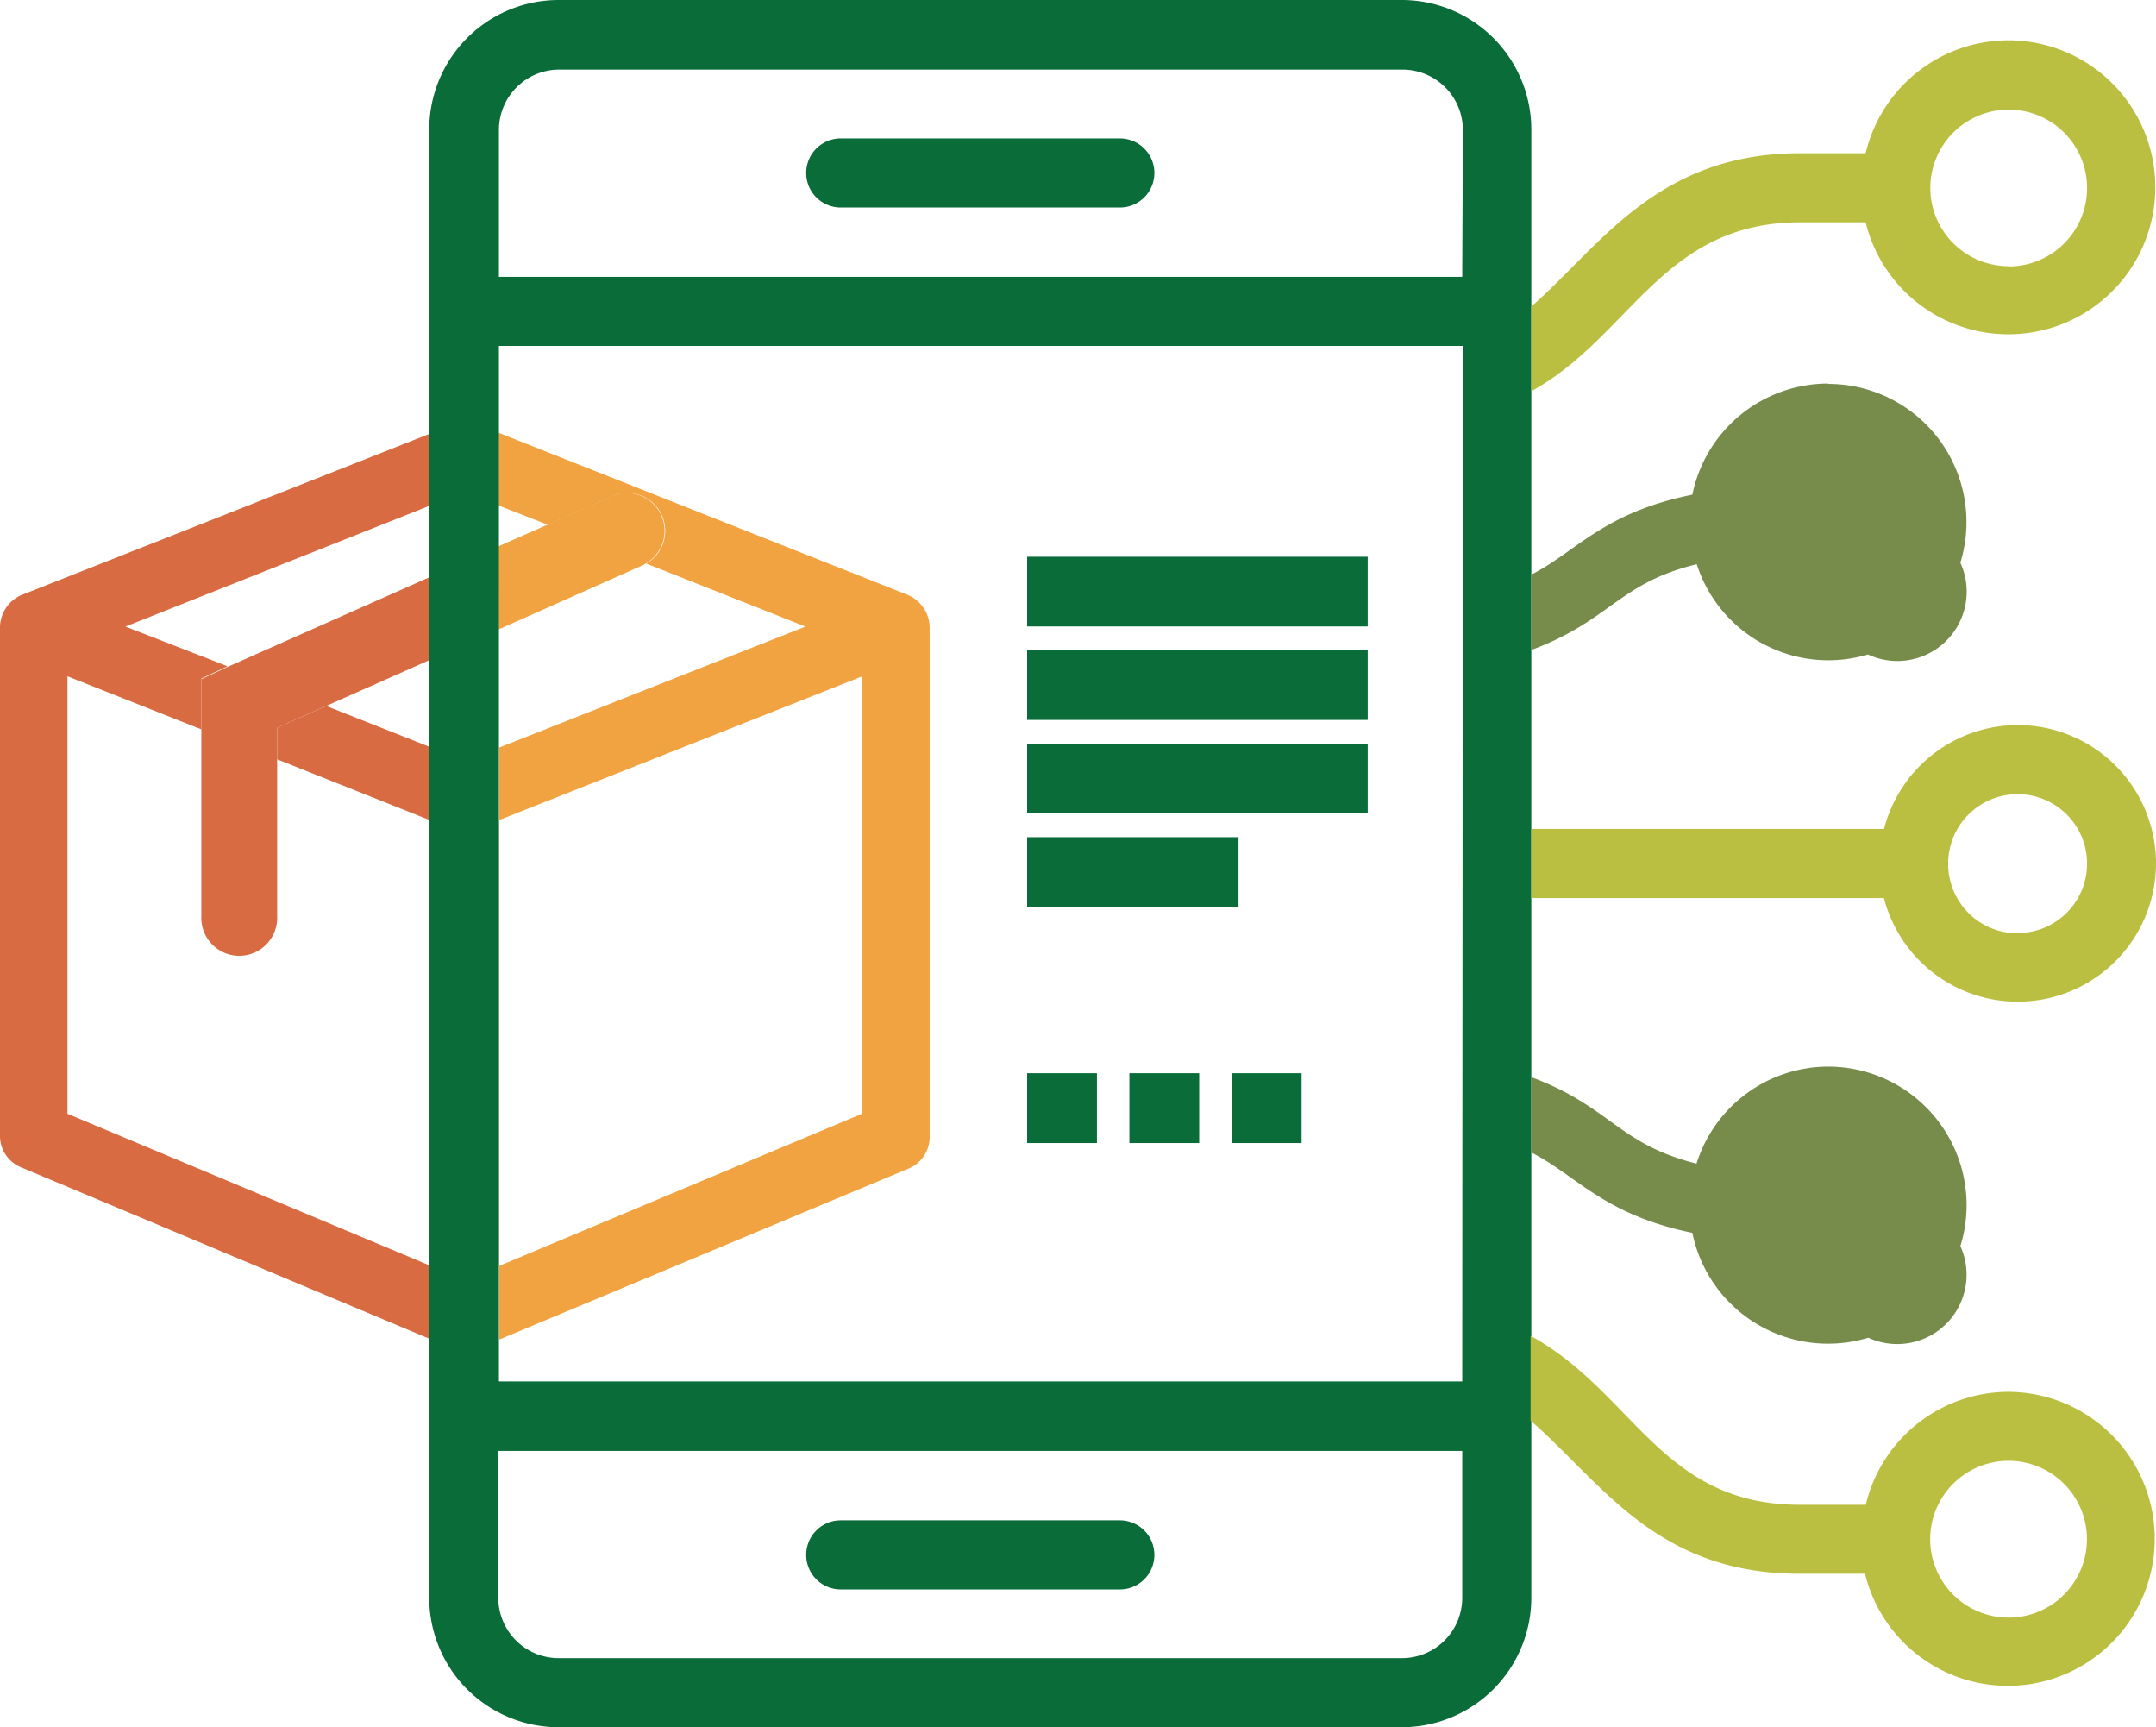 <?xml version="1.0" encoding="UTF-8"?> <svg xmlns="http://www.w3.org/2000/svg" width="176.05" height="141" viewBox="0 0 176.05 141"><defs><style>.a{fill:none;}.b{fill:#d96b43;}.c{fill:#f2a341;}.d{fill:#096c39;}.e{fill:#778c4a;}.f{fill:#bbbf41;}</style></defs><g transform="translate(88.025 70.5)"><g transform="translate(-88.025 -70.5)"><path class="a" d="M88.89,71.88l11.31,4.48,2.75-1.09V65.62Z" transform="translate(-62.26 -14.25)"></path><path class="a" d="M72.5,65.4l8.34,3.29,22.11-9.84V55.53l-2.75-1.09Z" transform="translate(-62.26 -14.25)"></path><path class="a" d="M81.8,92.08A3.1,3.1,0,0,1,78.7,89V73.79L67.77,69.46v35.71L97.45,117.6V81.21l-12.56-5V89A3.09,3.09,0,0,1,81.8,92.08Z" transform="translate(-62.26 -14.25)"></path><path class="b" d="M100.2,76.35,88.89,71.88l-4,1.78v2.58l12.56,5V117.6L67.77,105.17V69.46L78.7,73.79V69.64l2.14-1L72.5,65.4l27.7-11,2.8,1.13V49.59l-1.73-.69a2.84,2.84,0,0,0-2,0L64,62.83a2.91,2.91,0,0,0-1.74,2.57V107A2.77,2.77,0,0,0,64,109.55L99.14,124.3a.5.5,0,0,1,.12,0,2.5,2.5,0,0,0,1.9,0,.5.5,0,0,1,.12,0l1.67-.7V75.27Z" transform="translate(-62.26 -14.25)"></path><path class="b" d="M103,58.85,80.84,68.69l-2.14,1V89a3.1,3.1,0,1,0,6.19,0V73.66l4-1.78L103,65.62Z" transform="translate(-62.26 -14.25)"></path><path class="c" d="M138.17,107V65.4a2.93,2.93,0,0,0-1.75-2.57L103,49.59v5.94l4,1.56,5.3-2.36a3.09,3.09,0,0,1,2.73,5.53l13,5.14-25,9.87V123.6l33.52-14A2.78,2.78,0,0,0,138.17,107Zm-5.53-1.83L103,117.6V81.2l29.67-11.74Z" transform="translate(-62.26 -14.25)"></path><path class="c" d="M103,65.62l11.77-5.24a1.431,1.431,0,0,0,.21-.12,3.09,3.09,0,0,0-2.73-5.53l-5.3,2.36-4,1.76Z" transform="translate(-62.26 -14.25)"></path><path class="d" d="M187.3,24.81a10.58,10.58,0,0,0-10.56-10.56H107.87A10.57,10.57,0,0,0,97.31,24.81V144.69a10.57,10.57,0,0,0,10.56,10.56h68.87a10.58,10.58,0,0,0,10.56-10.56V24.81Zm-5.64,119.88a4.93,4.93,0,0,1-4.92,4.92H107.87a4.93,4.93,0,0,1-4.92-4.92v-12h78.71Zm0-17.67H103V42.49h78.71Zm0-90.17H103v-12a4.93,4.93,0,0,1,4.92-4.92h68.87a4.93,4.93,0,0,1,4.92,4.92Z" transform="translate(-62.26 -14.25)"></path><path class="d" d="M130.91,144H153.7a2.82,2.82,0,1,0,0-5.64H130.91a2.82,2.82,0,0,0,0,5.64Z" transform="translate(-62.26 -14.25)"></path><path class="d" d="M153.7,25.55H130.91a2.82,2.82,0,1,0,0,5.64H153.7a2.82,2.82,0,1,0,0-5.64Z" transform="translate(-62.26 -14.25)"></path><path class="e" d="M211.52,101.32a11.29,11.29,0,0,0-10.73,7.92c-6.41-1.61-7-4.64-13.49-7.06v6.15c3.72,1.89,5.89,5.07,13.15,6.56a11.31,11.31,0,1,0,11.08-13.57Zm0,17a5.66,5.66,0,1,0,0-.02Z" transform="translate(-62.26 -14.25)"></path><path class="f" d="M227,73.44a11.29,11.29,0,0,0-10.9,8.48H187.3v5.64h28.79A11.29,11.29,0,1,0,227,73.44Zm0,17a5.66,5.66,0,0,1-5.66-5.63v-.08h0A5.67,5.67,0,1,1,227,90.42Z" transform="translate(-62.26 -14.25)"></path><path class="e" d="M211.53,45.56a11.33,11.33,0,0,0-11.08,9.07c-7.31,1.48-9.46,4.65-13.15,6.53v6.15c6.45-2.39,7.13-5.46,13.51-7a11.28,11.28,0,1,0,10.72-14.72Zm0,17a5.66,5.66,0,1,0,0-.02Z" transform="translate(-62.26 -14.25)"></path><path class="f" d="M226.27,17.54a12,12,0,0,0-11.67,9.22h-5.35c-11.76,0-16.41,7.7-21.95,12.51v6.92C195.44,41.7,198,32.4,209.25,32.4h5.35a12,12,0,1,0,11.67-14.86Zm0,18.44a6.4,6.4,0,0,1-6.39-6.38h0a6.4,6.4,0,1,1,6.38,6.4Z" transform="translate(-62.26 -14.25)"></path><path class="f" d="M226.28,127.87h0a12,12,0,0,0-11.67,9.22h-5.37c-11.35,0-13.56-9.17-22-13.79v6.92c5.77,5,10.23,12.5,21.95,12.5h5.36a12,12,0,1,0,11.67-14.85Zm0,18.43a6.4,6.4,0,1,1,6.39-6.4,6.4,6.4,0,0,1-6.39,6.4Z" transform="translate(-62.26 -14.25)"></path><rect class="d" width="27.81" height="5.69" transform="translate(83.87 45.45)"></rect><rect class="d" width="27.81" height="5.69" transform="translate(83.87 53.08)"></rect><rect class="d" width="27.81" height="5.69" transform="translate(83.87 60.71)"></rect><rect class="d" width="17.26" height="5.69" transform="translate(83.87 68.34)"></rect><rect class="d" width="5.7" height="5.7" transform="translate(83.87 87.61)"></rect><rect class="d" width="5.7" height="5.7" transform="translate(92.22 87.61)"></rect><rect class="d" width="5.7" height="5.7" transform="translate(100.58 87.61)"></rect></g></g></svg> 
